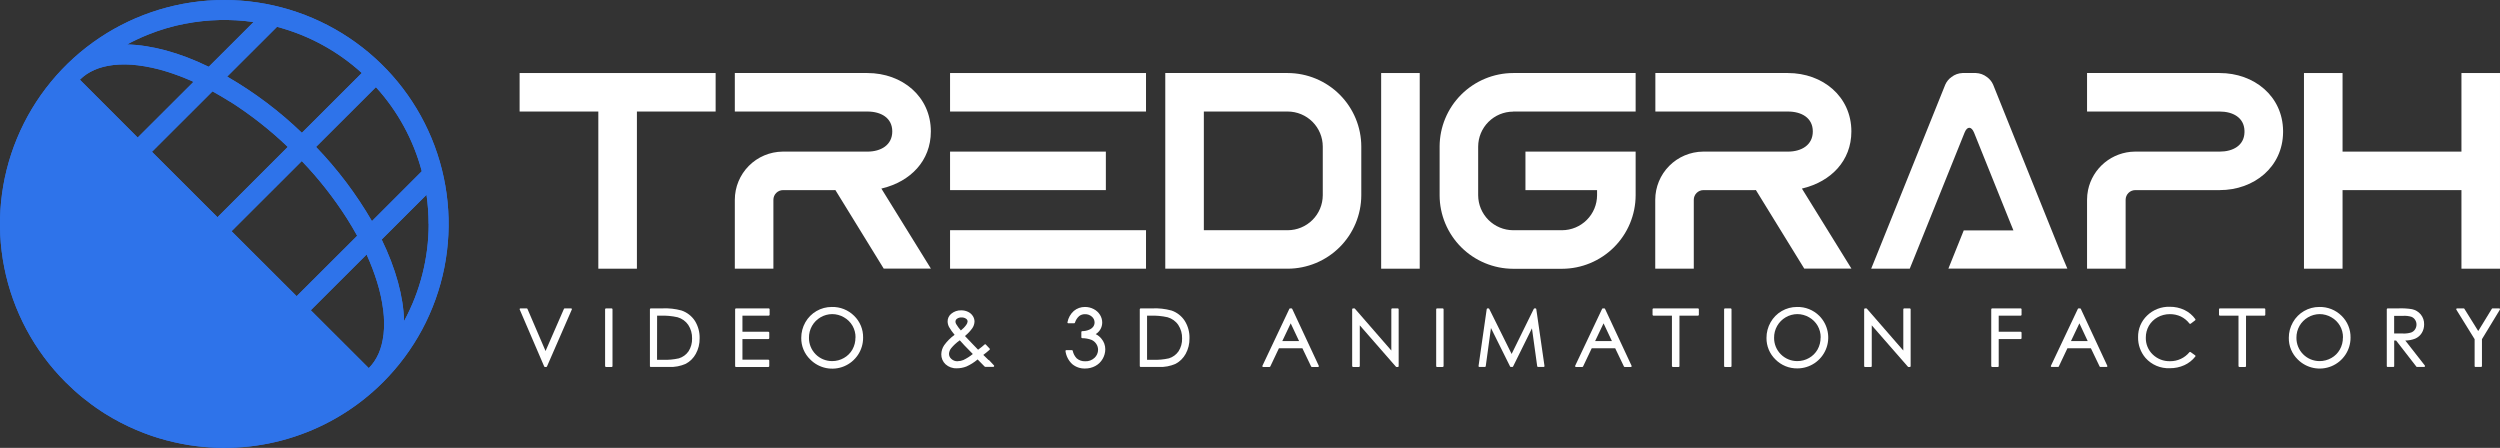 <svg xmlns="http://www.w3.org/2000/svg" width="307" height="55" viewBox="0 0 307 55" fill="none"><rect x="0" y="0" width="307" height="55" fill="#333333" stroke="none"/><g clip-path="url(#clip0_726_254)"><path d="M102.447 23.346H96.158C95.844 23.346 95.543 23.471 95.321 23.693C95.099 23.915 94.974 24.215 94.973 24.529V32.996H90.236V24.529C90.238 22.971 90.856 21.476 91.955 20.37C93.053 19.263 94.545 18.634 96.106 18.618H106.515C108.186 18.618 109.571 17.808 109.571 16.139C109.571 14.471 108.186 13.696 106.515 13.696H90.236V8.968H106.515C110.799 8.968 114.308 11.859 114.308 16.139C114.308 19.777 111.773 22.282 108.377 23.12L108.232 23.155L114.316 32.987H108.522L102.583 23.337L102.447 23.346Z" fill="white"></path><path d="M215.475 23.346H209.182C208.868 23.346 208.567 23.471 208.345 23.693C208.123 23.915 207.998 24.215 207.997 24.529V32.996H203.264V24.529C203.266 22.972 203.882 21.479 204.979 20.373C206.076 19.266 207.565 18.636 209.124 18.618H219.554C221.228 18.618 222.613 17.808 222.613 16.139C222.613 14.471 221.228 13.696 219.554 13.696H203.278V8.968H219.554C223.841 8.968 227.349 11.859 227.349 16.139C227.349 19.777 224.812 22.282 221.419 23.12L221.274 23.155L227.358 32.987H221.564L215.622 23.337L215.475 23.346Z" fill="white"></path><path d="M143.096 32.996V8.968H158.137C160.532 8.976 162.827 9.931 164.519 11.623C166.211 13.315 167.163 15.608 167.167 17.999V23.991C167.157 26.377 166.202 28.663 164.511 30.35C162.819 32.037 160.528 32.988 158.137 32.996H143.101H143.096ZM155.602 28.271H158.137C159.276 28.267 160.367 27.813 161.173 27.009C161.978 26.205 162.432 25.116 162.436 23.979V17.999C162.435 16.86 161.982 15.767 161.177 14.961C160.371 14.155 159.278 13.7 158.137 13.696H147.832V28.271H155.602Z" fill="white"></path><path d="M174.342 8.968H169.606V32.996H174.342V8.968Z" fill="white"></path><path d="M287.665 32.996H282.928V8.968H287.665V18.618H297.315H302.266V8.968H306.999V32.996H302.266V23.346H297.315H287.665V32.996Z" fill="white"></path><path d="M253.272 31.57L247.463 17.131L244.757 10.393C244.591 10.016 244.325 9.691 243.987 9.453C243.601 9.156 243.132 8.986 242.645 8.968H240.991C240.504 8.986 240.036 9.156 239.65 9.453C239.312 9.691 239.045 10.016 238.879 10.393L230.359 31.57L229.78 32.996H234.516L235.096 31.57L240.6 17.898L241.252 16.278C241.565 15.494 242.083 15.494 242.411 16.278L246.895 27.426L247.249 28.294H241.148L239.262 32.984H253.871L253.272 31.57Z" fill="white"></path><path d="M272.569 8.968H256.29V13.696H272.569C274.211 13.696 275.573 14.445 275.622 16.052V16.264C275.573 17.872 274.211 18.618 272.569 18.618H262.16C260.804 18.632 259.495 19.109 258.449 19.969C257.402 20.829 256.683 22.021 256.409 23.346C256.331 23.735 256.291 24.131 256.29 24.529V32.996H261.027V24.529C261.028 24.215 261.153 23.915 261.375 23.693C261.597 23.471 261.898 23.346 262.212 23.346H272.569C276.827 23.346 280.312 20.494 280.362 16.264V16.052C280.312 11.822 276.827 8.968 272.569 8.968Z" fill="white"></path><path d="M185.818 13.696H200.856V8.968H185.818C183.422 8.975 181.127 9.93 179.434 11.622C177.741 13.315 176.789 15.607 176.785 17.999V23.991C176.792 26.38 177.746 28.669 179.438 30.359C181.131 32.048 183.425 33.001 185.818 33.007H191.821C194.215 33.001 196.508 32.048 198.201 30.359C199.894 28.67 200.849 26.38 200.856 23.991V18.618H187.325V23.346H196.12V23.979C196.116 25.116 195.662 26.205 194.856 27.009C194.051 27.813 192.96 28.267 191.821 28.271H185.818C184.679 28.267 183.588 27.813 182.782 27.009C181.977 26.205 181.523 25.116 181.519 23.979V17.999C181.523 16.862 181.977 15.772 182.782 14.968C183.588 14.164 184.679 13.711 185.818 13.707" fill="white"></path><path d="M70.108 37.869H69.349C69.328 37.869 69.308 37.875 69.29 37.886C69.273 37.898 69.259 37.914 69.251 37.932L66.994 43.106L64.772 37.932C64.763 37.914 64.749 37.898 64.732 37.886C64.714 37.875 64.694 37.869 64.673 37.869H63.911C63.894 37.87 63.877 37.874 63.862 37.883C63.847 37.892 63.834 37.904 63.824 37.918C63.816 37.933 63.812 37.95 63.812 37.967C63.812 37.984 63.816 38.001 63.824 38.016L66.826 45C66.834 45.019 66.847 45.035 66.864 45.046C66.881 45.057 66.901 45.063 66.921 45.064H67.075C67.095 45.063 67.115 45.057 67.132 45.046C67.149 45.035 67.162 45.019 67.17 45L70.215 38.016C70.224 38.001 70.228 37.984 70.228 37.967C70.228 37.95 70.224 37.933 70.215 37.918C70.205 37.903 70.192 37.891 70.176 37.882C70.161 37.874 70.143 37.869 70.125 37.869" fill="white"></path><path d="M75.097 37.869H74.413C74.385 37.87 74.358 37.881 74.338 37.901C74.318 37.921 74.306 37.948 74.306 37.976V44.957C74.306 44.985 74.317 45.012 74.337 45.032C74.357 45.053 74.385 45.064 74.413 45.064H75.111C75.125 45.064 75.139 45.061 75.152 45.056C75.165 45.05 75.176 45.042 75.186 45.032C75.196 45.022 75.203 45.011 75.208 44.998C75.213 44.985 75.216 44.971 75.215 44.957V37.976C75.215 37.948 75.204 37.921 75.185 37.901C75.165 37.881 75.139 37.87 75.111 37.869" fill="white"></path><path d="M83.683 38.126C82.929 37.921 82.147 37.834 81.366 37.868H79.917C79.889 37.868 79.861 37.88 79.841 37.9C79.821 37.92 79.81 37.947 79.81 37.975V44.956C79.809 44.971 79.812 44.985 79.817 44.998C79.822 45.011 79.83 45.023 79.84 45.033C79.85 45.043 79.862 45.051 79.876 45.056C79.889 45.061 79.903 45.064 79.917 45.063H82.142C82.857 45.097 83.569 44.963 84.222 44.67C84.74 44.393 85.165 43.969 85.445 43.453C85.765 42.871 85.927 42.216 85.914 41.553C85.936 40.795 85.734 40.048 85.335 39.404C84.944 38.805 84.362 38.355 83.683 38.126ZM80.693 38.765H81.076C81.792 38.736 82.509 38.801 83.208 38.959C83.741 39.11 84.204 39.443 84.517 39.898C84.841 40.394 85.005 40.976 84.987 41.567C85.004 42.122 84.854 42.669 84.555 43.137C84.269 43.553 83.85 43.859 83.367 44.005C82.719 44.151 82.053 44.211 81.389 44.181H80.685L80.693 38.765Z" fill="white"></path><path d="M94.402 37.869H90.378C90.35 37.87 90.324 37.881 90.304 37.901C90.285 37.921 90.274 37.948 90.274 37.976V44.957C90.274 44.971 90.276 44.984 90.281 44.998C90.286 45.011 90.294 45.022 90.304 45.032C90.313 45.042 90.325 45.05 90.338 45.056C90.351 45.061 90.364 45.064 90.378 45.064H94.359C94.387 45.064 94.415 45.053 94.435 45.032C94.455 45.012 94.466 44.985 94.466 44.957V44.274C94.465 44.246 94.454 44.22 94.434 44.2C94.414 44.181 94.387 44.17 94.359 44.17H91.172V41.637H94.359C94.387 41.636 94.414 41.625 94.434 41.605C94.454 41.585 94.465 41.558 94.466 41.53V40.845C94.465 40.817 94.454 40.79 94.434 40.771C94.414 40.751 94.387 40.74 94.359 40.74H91.172V38.762H94.402C94.43 38.762 94.457 38.75 94.477 38.73C94.497 38.71 94.509 38.684 94.51 38.655V37.973C94.509 37.945 94.497 37.918 94.477 37.898C94.457 37.878 94.43 37.867 94.402 37.866" fill="white"></path><path d="M102.14 37.695C101.48 37.693 100.831 37.867 100.261 38.198C99.691 38.529 99.219 39.007 98.895 39.581C98.564 40.165 98.391 40.826 98.394 41.498C98.387 41.991 98.481 42.48 98.671 42.935C98.861 43.39 99.142 43.801 99.498 44.144C100.027 44.68 100.705 45.046 101.444 45.196C102.183 45.345 102.95 45.272 103.647 44.984C104.344 44.696 104.94 44.207 105.357 43.58C105.774 42.953 105.995 42.216 105.99 41.463C106 40.965 105.907 40.469 105.717 40.008C105.527 39.547 105.244 39.13 104.886 38.782C104.528 38.426 104.1 38.146 103.63 37.959C103.16 37.772 102.657 37.682 102.151 37.695M105.048 41.454C105.055 41.968 104.926 42.475 104.675 42.923C104.428 43.358 104.068 43.717 103.632 43.962C103.191 44.214 102.691 44.346 102.183 44.343C101.808 44.344 101.437 44.271 101.09 44.128C100.744 43.985 100.429 43.774 100.165 43.509C99.901 43.243 99.692 42.928 99.55 42.581C99.409 42.235 99.338 41.864 99.341 41.489C99.333 40.974 99.463 40.466 99.718 40.017C99.967 39.583 100.325 39.22 100.758 38.967C101.19 38.713 101.682 38.577 102.183 38.571C102.692 38.571 103.192 38.706 103.632 38.962C104.07 39.208 104.434 39.566 104.686 40C104.938 40.44 105.067 40.939 105.06 41.446" fill="white"></path><path d="M121.403 44.219C121.145 43.962 120.925 43.748 120.748 43.583C120.994 43.401 121.252 43.192 121.519 42.955C121.541 42.936 121.554 42.909 121.556 42.88C121.557 42.866 121.555 42.852 121.55 42.839C121.545 42.826 121.537 42.815 121.527 42.805L121.055 42.304C121.046 42.294 121.034 42.286 121.022 42.281C121.009 42.275 120.995 42.273 120.981 42.273C120.968 42.273 120.954 42.275 120.941 42.281C120.928 42.286 120.917 42.294 120.907 42.304C120.714 42.484 120.448 42.698 120.108 42.946L119.476 42.29L118.494 41.261C118.842 40.982 119.149 40.657 119.407 40.295C119.568 40.056 119.659 39.778 119.67 39.491C119.67 39.247 119.597 39.008 119.462 38.805C119.32 38.585 119.119 38.409 118.882 38.296C118.619 38.17 118.329 38.105 118.037 38.108C117.589 38.096 117.152 38.247 116.808 38.533C116.668 38.647 116.555 38.791 116.479 38.954C116.402 39.117 116.364 39.296 116.368 39.476C116.373 39.712 116.432 39.944 116.542 40.153C116.738 40.494 116.967 40.816 117.225 41.113C116.732 41.472 116.298 41.906 115.939 42.4C115.721 42.727 115.6 43.109 115.591 43.502C115.587 43.733 115.631 43.962 115.721 44.175C115.812 44.388 115.946 44.579 116.116 44.736C116.491 45.073 116.983 45.249 117.486 45.228C117.894 45.23 118.299 45.154 118.68 45.005C119.176 44.782 119.638 44.49 120.053 44.138L120.922 45.023C120.943 45.043 120.971 45.054 121 45.055H121.974C121.994 45.055 122.013 45.049 122.03 45.038C122.047 45.028 122.061 45.012 122.069 44.994C122.08 44.977 122.085 44.957 122.085 44.938C122.085 44.917 122.08 44.898 122.069 44.881C121.895 44.679 121.684 44.453 121.441 44.21M117.582 44.363C117.301 44.37 117.03 44.266 116.826 44.074C116.734 43.997 116.661 43.901 116.611 43.792C116.561 43.684 116.535 43.566 116.536 43.447C116.552 43.201 116.642 42.967 116.794 42.773C117.102 42.398 117.461 42.067 117.86 41.79C118.068 42.027 118.263 42.238 118.439 42.423L119.462 43.473C119.106 43.764 118.717 44.011 118.303 44.21C118.085 44.303 117.851 44.352 117.614 44.352M117.99 40.578C117.774 40.331 117.581 40.066 117.411 39.786C117.358 39.693 117.33 39.589 117.33 39.482C117.332 39.413 117.351 39.346 117.385 39.286C117.419 39.227 117.466 39.176 117.524 39.138C117.682 39.027 117.873 38.972 118.066 38.982C118.264 38.971 118.461 39.025 118.628 39.135C118.685 39.17 118.732 39.219 118.766 39.277C118.8 39.335 118.819 39.401 118.822 39.468C118.809 39.621 118.753 39.767 118.659 39.89C118.473 40.151 118.248 40.383 117.993 40.578" fill="white"></path><path d="M134.57 41.018C134.81 40.868 135.008 40.659 135.145 40.412C135.282 40.164 135.353 39.886 135.352 39.604C135.352 39.271 135.257 38.946 135.08 38.664C134.891 38.362 134.624 38.117 134.307 37.955C133.977 37.782 133.61 37.693 133.238 37.695C132.736 37.688 132.248 37.861 131.864 38.184C131.458 38.548 131.184 39.036 131.085 39.572C131.081 39.587 131.081 39.603 131.084 39.618C131.088 39.633 131.095 39.647 131.105 39.659C131.115 39.671 131.127 39.681 131.141 39.688C131.155 39.696 131.171 39.699 131.186 39.699H131.899C131.921 39.699 131.942 39.692 131.96 39.68C131.979 39.667 131.992 39.65 132.001 39.63C132.097 39.315 132.277 39.033 132.522 38.814C132.727 38.657 132.979 38.575 133.238 38.583C133.55 38.571 133.854 38.681 134.086 38.889C134.189 38.977 134.272 39.085 134.329 39.208C134.385 39.33 134.414 39.463 134.414 39.598C134.415 39.781 134.359 39.959 134.254 40.11C134.119 40.287 133.936 40.422 133.727 40.5C133.463 40.611 133.179 40.666 132.893 40.662C132.865 40.662 132.839 40.673 132.819 40.693C132.8 40.712 132.789 40.739 132.789 40.766V41.423C132.789 41.45 132.799 41.476 132.818 41.495C132.837 41.515 132.863 41.526 132.89 41.527C133.286 41.528 133.679 41.6 134.049 41.741C134.286 41.847 134.487 42.02 134.628 42.238C134.768 42.448 134.842 42.695 134.843 42.947C134.843 43.133 134.806 43.317 134.731 43.488C134.657 43.659 134.548 43.812 134.411 43.939C134.257 44.084 134.075 44.197 133.875 44.27C133.676 44.344 133.464 44.375 133.252 44.364C132.874 44.378 132.505 44.25 132.218 44.005C131.971 43.747 131.802 43.424 131.731 43.074C131.726 43.051 131.713 43.031 131.694 43.017C131.676 43.003 131.653 42.995 131.63 42.996H130.946C130.931 42.996 130.915 43 130.902 43.006C130.888 43.013 130.875 43.022 130.865 43.034C130.855 43.046 130.848 43.06 130.844 43.075C130.84 43.089 130.839 43.105 130.842 43.12C130.926 43.728 131.216 44.288 131.664 44.708C132.106 45.077 132.668 45.272 133.243 45.254C133.684 45.259 134.118 45.153 134.506 44.945C134.88 44.745 135.19 44.444 135.402 44.077C135.614 43.718 135.727 43.309 135.729 42.892C135.731 42.412 135.56 41.947 135.248 41.582C135.061 41.352 134.827 41.166 134.562 41.035" fill="white"></path><path d="M143.837 38.126C143.083 37.921 142.301 37.834 141.52 37.869H140.071C140.043 37.869 140.016 37.881 139.996 37.901C139.976 37.921 139.965 37.947 139.964 37.976V44.956C139.964 44.985 139.975 45.012 139.995 45.032C140.015 45.052 140.043 45.063 140.071 45.063H142.296C143.012 45.097 143.725 44.963 144.379 44.67C144.896 44.391 145.321 43.968 145.602 43.453C145.921 42.871 146.082 42.216 146.068 41.553C146.092 40.795 145.89 40.048 145.489 39.404C145.102 38.805 144.523 38.354 143.846 38.126M140.859 38.765H141.247C141.964 38.736 142.68 38.801 143.38 38.959C143.913 39.109 144.377 39.442 144.689 39.899C145.014 40.394 145.179 40.976 145.161 41.567C145.178 42.122 145.026 42.67 144.727 43.138C144.441 43.552 144.024 43.858 143.542 44.005C142.892 44.151 142.226 44.21 141.56 44.181H140.859V38.765Z" fill="white"></path><path d="M158.684 37.93C158.675 37.911 158.661 37.896 158.643 37.885C158.626 37.875 158.606 37.869 158.586 37.869H158.426C158.406 37.869 158.386 37.874 158.369 37.885C158.352 37.896 158.339 37.911 158.331 37.93L155.028 44.913C155.019 44.929 155.014 44.946 155.014 44.964C155.014 44.982 155.019 44.999 155.028 45.015C155.037 45.029 155.05 45.042 155.065 45.05C155.08 45.059 155.097 45.063 155.115 45.064H155.897C155.917 45.064 155.937 45.058 155.954 45.047C155.971 45.037 155.984 45.021 155.993 45.003L157.053 42.765H159.933L161.005 45.003C161.013 45.021 161.026 45.037 161.043 45.047C161.06 45.058 161.08 45.064 161.1 45.064H161.856C161.874 45.064 161.891 45.06 161.906 45.051C161.922 45.042 161.934 45.03 161.943 45.015C161.952 44.999 161.956 44.982 161.956 44.964C161.956 44.946 161.952 44.929 161.943 44.913L158.684 37.93ZM159.524 41.88H157.467L158.499 39.705L159.524 41.88Z" fill="white"></path><path d="M171.649 37.869H170.959C170.931 37.87 170.905 37.881 170.885 37.901C170.866 37.921 170.855 37.948 170.855 37.976V43.045L166.385 37.907C166.375 37.895 166.362 37.885 166.348 37.879C166.334 37.872 166.319 37.869 166.304 37.869H166.153C166.125 37.87 166.098 37.881 166.078 37.901C166.058 37.921 166.047 37.948 166.046 37.976V44.957C166.046 44.985 166.057 45.012 166.077 45.032C166.097 45.053 166.125 45.064 166.153 45.064H166.875C166.903 45.064 166.93 45.053 166.95 45.032C166.97 45.012 166.982 44.985 166.982 44.957V39.951L171.414 45.026C171.424 45.038 171.436 45.047 171.449 45.053C171.463 45.06 171.477 45.063 171.492 45.064H171.649C171.663 45.064 171.677 45.062 171.69 45.056C171.703 45.051 171.715 45.043 171.725 45.033C171.736 45.023 171.743 45.011 171.749 44.998C171.754 44.985 171.756 44.971 171.756 44.957V37.976C171.756 37.947 171.745 37.92 171.725 37.9C171.704 37.88 171.677 37.869 171.649 37.869Z" fill="white"></path><path d="M177.165 37.869H176.467C176.439 37.87 176.413 37.881 176.393 37.901C176.374 37.921 176.363 37.948 176.363 37.976V44.957C176.363 44.971 176.365 44.985 176.37 44.998C176.375 45.011 176.383 45.022 176.392 45.032C176.402 45.042 176.414 45.05 176.427 45.056C176.439 45.061 176.453 45.064 176.467 45.064H177.165C177.194 45.064 177.221 45.053 177.241 45.032C177.261 45.012 177.273 44.985 177.273 44.957V37.976C177.272 37.948 177.26 37.921 177.24 37.901C177.22 37.881 177.194 37.87 177.165 37.869Z" fill="white"></path><path d="M188.556 37.868H188.446C188.426 37.868 188.406 37.874 188.389 37.885C188.372 37.896 188.359 37.911 188.35 37.929L185.627 43.467L182.878 37.929C182.87 37.911 182.857 37.896 182.841 37.885C182.824 37.874 182.805 37.869 182.785 37.868H182.672C182.646 37.868 182.622 37.878 182.602 37.895C182.583 37.912 182.571 37.935 182.568 37.961L181.566 44.942C181.563 44.957 181.564 44.972 181.568 44.987C181.572 45.002 181.579 45.016 181.589 45.027C181.599 45.039 181.612 45.048 181.625 45.054C181.639 45.06 181.655 45.064 181.67 45.063H182.345C182.37 45.063 182.395 45.053 182.414 45.036C182.433 45.02 182.446 44.996 182.449 44.971L183.089 40.28L185.439 45.006C185.448 45.023 185.462 45.037 185.479 45.047C185.496 45.058 185.515 45.063 185.534 45.063H185.714C185.733 45.063 185.752 45.058 185.769 45.048C185.785 45.037 185.798 45.023 185.807 45.006L188.124 40.318L188.768 44.971C188.771 44.996 188.783 45.02 188.803 45.036C188.822 45.053 188.846 45.063 188.872 45.063H189.558C189.573 45.063 189.588 45.059 189.602 45.053C189.615 45.046 189.627 45.037 189.637 45.026C189.647 45.014 189.654 45.001 189.658 44.987C189.663 44.972 189.664 44.957 189.663 44.942L188.655 37.952C188.651 37.927 188.639 37.904 188.62 37.887C188.6 37.87 188.576 37.86 188.55 37.86" fill="white"></path><path d="M197.099 37.93C197.09 37.912 197.077 37.897 197.06 37.886C197.043 37.875 197.024 37.869 197.004 37.869H196.833C196.813 37.869 196.793 37.874 196.776 37.885C196.759 37.896 196.746 37.911 196.737 37.93L193.432 44.913C193.424 44.929 193.42 44.947 193.421 44.965C193.422 44.983 193.427 45 193.437 45.016C193.447 45.031 193.46 45.043 193.476 45.051C193.492 45.06 193.509 45.064 193.527 45.064H194.307C194.327 45.064 194.346 45.058 194.363 45.047C194.38 45.037 194.394 45.021 194.402 45.003L195.465 42.765H198.345L199.417 45.003C199.425 45.021 199.439 45.037 199.456 45.047C199.473 45.058 199.492 45.064 199.513 45.064H200.266C200.284 45.064 200.301 45.06 200.317 45.051C200.333 45.042 200.346 45.03 200.356 45.015C200.364 44.999 200.369 44.982 200.369 44.964C200.369 44.946 200.364 44.929 200.356 44.913L197.099 37.93ZM197.942 41.88H195.883L196.917 39.705L197.942 41.88Z" fill="white"></path><path d="M208.524 37.869H203.04C203.012 37.87 202.985 37.881 202.965 37.901C202.945 37.921 202.934 37.948 202.933 37.976V38.658C202.934 38.687 202.945 38.713 202.965 38.733C202.985 38.753 203.012 38.765 203.04 38.765H205.314V44.957C205.314 44.985 205.326 45.012 205.346 45.032C205.366 45.053 205.393 45.064 205.421 45.064H206.134C206.148 45.064 206.162 45.061 206.175 45.056C206.188 45.05 206.199 45.042 206.209 45.032C206.219 45.022 206.226 45.011 206.231 44.998C206.236 44.985 206.239 44.971 206.238 44.957V38.765H208.516C208.543 38.765 208.57 38.753 208.589 38.733C208.609 38.713 208.62 38.686 208.62 38.658V37.976C208.62 37.948 208.609 37.921 208.589 37.901C208.57 37.881 208.543 37.87 208.516 37.869" fill="white"></path><path d="M212.525 37.869H211.824C211.796 37.87 211.77 37.881 211.75 37.901C211.731 37.921 211.72 37.948 211.72 37.976V44.957C211.72 44.971 211.722 44.985 211.727 44.998C211.732 45.011 211.74 45.022 211.749 45.032C211.759 45.042 211.771 45.05 211.784 45.056C211.797 45.061 211.81 45.064 211.824 45.064H212.525C212.539 45.064 212.553 45.061 212.566 45.056C212.579 45.05 212.59 45.042 212.6 45.032C212.61 45.022 212.617 45.011 212.623 44.998C212.628 44.985 212.63 44.971 212.63 44.957V37.976C212.63 37.948 212.619 37.921 212.599 37.901C212.58 37.881 212.553 37.87 212.525 37.869Z" fill="white"></path><path d="M220.671 37.695C220.011 37.693 219.363 37.867 218.792 38.198C218.222 38.529 217.751 39.007 217.427 39.581C217.094 40.165 216.921 40.826 216.925 41.498C216.919 41.99 217.013 42.479 217.202 42.934C217.391 43.389 217.672 43.801 218.026 44.144C218.379 44.5 218.801 44.78 219.265 44.969C219.73 45.157 220.228 45.249 220.729 45.24C221.477 45.237 222.208 45.013 222.829 44.597C223.45 44.18 223.934 43.59 224.22 42.9C224.506 42.21 224.581 41.451 224.436 40.718C224.292 39.986 223.933 39.312 223.406 38.782C223.048 38.426 222.62 38.146 222.15 37.959C221.68 37.772 221.177 37.682 220.671 37.695ZM223.568 41.454C223.574 41.968 223.445 42.474 223.195 42.923C222.948 43.358 222.588 43.717 222.152 43.962C221.711 44.214 221.211 44.346 220.703 44.343C220.328 44.344 219.957 44.271 219.61 44.127C219.264 43.984 218.949 43.774 218.685 43.508C218.42 43.243 218.211 42.928 218.069 42.581C217.927 42.235 217.856 41.864 217.858 41.489C217.851 40.974 217.982 40.465 218.238 40.017C218.487 39.583 218.845 39.22 219.278 38.967C219.71 38.713 220.202 38.577 220.703 38.571C221.212 38.572 221.712 38.707 222.152 38.962C222.59 39.208 222.954 39.566 223.206 40C223.457 40.44 223.587 40.939 223.58 41.446" fill="white"></path><path d="M234.522 37.869H233.833C233.805 37.87 233.778 37.881 233.758 37.901C233.738 37.921 233.726 37.948 233.726 37.976V43.045L229.255 37.907C229.246 37.895 229.234 37.886 229.22 37.879C229.207 37.873 229.192 37.869 229.177 37.869H229.024C228.996 37.87 228.969 37.881 228.95 37.901C228.93 37.921 228.919 37.948 228.919 37.976V44.957C228.919 44.971 228.921 44.985 228.926 44.998C228.932 45.011 228.939 45.022 228.949 45.032C228.959 45.042 228.97 45.05 228.983 45.056C228.996 45.061 229.01 45.064 229.024 45.064H229.748C229.762 45.064 229.776 45.061 229.788 45.056C229.801 45.05 229.813 45.042 229.823 45.032C229.832 45.022 229.84 45.011 229.845 44.998C229.85 44.985 229.853 44.971 229.852 44.957V39.951L234.285 45.026C234.295 45.038 234.307 45.047 234.321 45.054C234.335 45.06 234.35 45.064 234.366 45.064H234.522C234.536 45.064 234.55 45.061 234.563 45.056C234.576 45.05 234.587 45.042 234.597 45.032C234.607 45.022 234.614 45.011 234.619 44.998C234.624 44.985 234.627 44.971 234.627 44.957V37.976C234.627 37.948 234.616 37.921 234.596 37.901C234.577 37.881 234.55 37.87 234.522 37.869Z" fill="white"></path><path d="M248.138 37.869H244.632C244.604 37.87 244.577 37.881 244.557 37.901C244.537 37.921 244.526 37.948 244.525 37.976V44.957C244.525 44.985 244.536 45.012 244.556 45.032C244.577 45.053 244.604 45.064 244.632 45.064H245.336C245.35 45.064 245.364 45.061 245.377 45.056C245.39 45.05 245.401 45.042 245.411 45.032C245.421 45.022 245.428 45.011 245.433 44.998C245.439 44.984 245.441 44.971 245.441 44.957V41.637H248.143C248.171 41.636 248.198 41.625 248.217 41.605C248.237 41.585 248.248 41.558 248.248 41.53V40.845C248.248 40.817 248.237 40.791 248.217 40.771C248.198 40.751 248.171 40.74 248.143 40.74H245.441V38.762H248.143C248.171 38.762 248.198 38.75 248.217 38.73C248.237 38.71 248.248 38.683 248.248 38.655V37.973C248.248 37.945 248.237 37.918 248.217 37.898C248.198 37.878 248.171 37.867 248.143 37.866" fill="white"></path><path d="M255.524 37.929C255.515 37.911 255.501 37.896 255.484 37.885C255.467 37.874 255.448 37.868 255.428 37.868H255.257C255.237 37.867 255.217 37.873 255.2 37.884C255.183 37.895 255.17 37.91 255.161 37.929L251.856 44.913C251.847 44.928 251.842 44.945 251.842 44.963C251.842 44.981 251.847 44.998 251.856 45.014C251.866 45.029 251.879 45.041 251.895 45.049C251.91 45.058 251.928 45.063 251.946 45.063H252.725C252.745 45.063 252.765 45.057 252.782 45.047C252.799 45.036 252.812 45.02 252.821 45.002L253.881 42.764H256.761L257.833 45.002C257.841 45.02 257.854 45.036 257.871 45.047C257.888 45.057 257.908 45.063 257.928 45.063H258.684C258.702 45.063 258.72 45.058 258.735 45.05C258.751 45.041 258.764 45.029 258.774 45.014C258.782 44.998 258.786 44.981 258.786 44.963C258.786 44.946 258.782 44.928 258.774 44.913L255.524 37.929ZM256.367 41.879H254.318L255.35 39.704L256.367 41.879Z" fill="white"></path><path d="M269.014 43.241C268.994 43.223 268.968 43.212 268.941 43.212C268.914 43.212 268.888 43.223 268.869 43.241C268.582 43.593 268.219 43.877 267.807 44.069C267.395 44.262 266.945 44.36 266.49 44.355C266.097 44.367 265.704 44.3 265.337 44.158C264.97 44.016 264.635 43.801 264.352 43.528C264.076 43.262 263.858 42.942 263.713 42.588C263.567 42.234 263.497 41.854 263.506 41.471C263.499 40.958 263.629 40.452 263.883 40.005C264.138 39.569 264.506 39.209 264.949 38.964C265.407 38.708 265.924 38.575 266.45 38.577C266.919 38.57 267.383 38.669 267.808 38.866C268.224 39.068 268.586 39.366 268.866 39.733C268.883 39.755 268.908 39.77 268.936 39.773C268.963 39.777 268.991 39.77 269.014 39.754L269.567 39.332C269.588 39.315 269.602 39.29 269.606 39.263C269.609 39.236 269.603 39.209 269.587 39.187C269.244 38.709 268.785 38.324 268.254 38.068C267.687 37.798 267.066 37.663 266.438 37.672C265.927 37.657 265.419 37.745 264.943 37.93C264.467 38.115 264.033 38.393 263.666 38.747C263.307 39.089 263.023 39.501 262.831 39.958C262.64 40.415 262.547 40.907 262.556 41.402C262.536 42.338 262.862 43.248 263.472 43.959C263.843 44.376 264.303 44.705 264.818 44.923C265.334 45.14 265.891 45.241 266.45 45.217C267.067 45.224 267.678 45.096 268.24 44.843C268.766 44.602 269.226 44.239 269.584 43.785C269.593 43.774 269.599 43.762 269.603 43.748C269.606 43.735 269.607 43.721 269.605 43.707C269.603 43.693 269.599 43.679 269.592 43.666C269.585 43.654 269.575 43.643 269.564 43.635L269.014 43.241Z" fill="white"></path><path d="M278.073 37.869H272.598C272.57 37.87 272.543 37.881 272.524 37.901C272.504 37.921 272.494 37.948 272.494 37.976V38.658C272.494 38.686 272.504 38.713 272.524 38.733C272.543 38.753 272.57 38.765 272.598 38.765H274.887V44.957C274.887 44.985 274.898 45.012 274.918 45.032C274.938 45.053 274.965 45.064 274.994 45.064H275.706C275.72 45.064 275.734 45.061 275.747 45.056C275.76 45.05 275.771 45.042 275.781 45.032C275.791 45.022 275.799 45.011 275.804 44.998C275.809 44.985 275.811 44.971 275.811 44.957V38.765H278.073C278.101 38.765 278.128 38.753 278.147 38.733C278.167 38.713 278.178 38.686 278.178 38.658V37.976C278.178 37.948 278.167 37.921 278.147 37.901C278.128 37.881 278.101 37.87 278.073 37.869Z" fill="white"></path><path d="M284.812 37.695C284.151 37.692 283.503 37.865 282.932 38.197C282.362 38.528 281.89 39.006 281.567 39.581C281.234 40.164 281.061 40.826 281.066 41.498C281.059 41.99 281.153 42.479 281.342 42.934C281.532 43.389 281.812 43.801 282.167 44.144C282.697 44.676 283.374 45.038 284.111 45.186C284.848 45.333 285.612 45.258 286.307 44.971C287.001 44.684 287.595 44.197 288.011 43.572C288.428 42.948 288.649 42.214 288.647 41.463C288.657 40.965 288.564 40.47 288.375 40.009C288.186 39.548 287.904 39.13 287.546 38.782C287.188 38.426 286.76 38.146 286.29 37.959C285.82 37.773 285.317 37.683 284.812 37.695ZM287.709 41.454C287.714 41.969 287.585 42.475 287.332 42.923C287.088 43.358 286.728 43.718 286.292 43.962C285.851 44.213 285.351 44.345 284.843 44.343C284.469 44.344 284.098 44.27 283.751 44.127C283.405 43.983 283.091 43.773 282.827 43.507C282.563 43.242 282.354 42.927 282.212 42.581C282.07 42.234 281.999 41.863 282.002 41.489C281.995 40.974 282.125 40.466 282.378 40.017C282.629 39.584 282.987 39.223 283.42 38.969C283.852 38.716 284.342 38.579 284.843 38.571C285.352 38.572 285.852 38.707 286.292 38.962C286.729 39.208 287.092 39.566 287.344 40C287.596 40.44 287.726 40.939 287.72 41.446" fill="white"></path><path d="M295.369 41.816C295.783 41.815 296.194 41.737 296.58 41.587C296.916 41.443 297.2 41.2 297.394 40.89C297.588 40.572 297.689 40.205 297.683 39.832C297.696 39.389 297.549 38.958 297.269 38.614C296.994 38.285 296.617 38.057 296.197 37.967C295.668 37.882 295.131 37.849 294.595 37.868H293.202C293.174 37.869 293.147 37.881 293.128 37.901C293.108 37.92 293.097 37.947 293.097 37.975V44.956C293.097 44.97 293.1 44.984 293.105 44.997C293.11 45.01 293.117 45.022 293.127 45.032C293.137 45.042 293.148 45.05 293.161 45.055C293.174 45.06 293.188 45.063 293.202 45.063H293.903C293.917 45.063 293.931 45.06 293.943 45.055C293.956 45.05 293.968 45.042 293.978 45.032C293.987 45.022 293.995 45.01 294 44.997C294.005 44.984 294.008 44.97 294.007 44.956V41.821H294.245L296.73 45.023C296.74 45.035 296.752 45.046 296.766 45.053C296.78 45.06 296.796 45.063 296.811 45.063H297.681C297.7 45.063 297.72 45.058 297.737 45.048C297.753 45.037 297.767 45.023 297.776 45.005C297.786 44.988 297.791 44.969 297.791 44.949C297.791 44.929 297.786 44.91 297.776 44.892L295.369 41.816ZM295.102 40.948H294.001V38.785H295.131C295.465 38.767 295.799 38.806 296.119 38.901C296.305 38.974 296.463 39.103 296.571 39.271C296.686 39.442 296.746 39.643 296.745 39.849C296.747 40.06 296.686 40.268 296.571 40.445C296.459 40.62 296.293 40.753 296.099 40.827C295.777 40.927 295.439 40.97 295.102 40.954" fill="white"></path><path d="M306.989 37.923C306.98 37.906 306.966 37.892 306.95 37.883C306.934 37.873 306.915 37.868 306.896 37.868H306.088C306.069 37.868 306.052 37.873 306.036 37.882C306.02 37.892 306.007 37.904 305.998 37.92L304.326 40.653L302.626 37.92C302.616 37.904 302.603 37.892 302.588 37.882C302.572 37.873 302.554 37.868 302.536 37.868H301.733C301.714 37.867 301.696 37.872 301.679 37.882C301.663 37.892 301.649 37.906 301.641 37.923C301.631 37.939 301.625 37.958 301.625 37.976C301.625 37.995 301.631 38.014 301.641 38.03L303.883 41.651V44.956C303.883 44.97 303.885 44.984 303.89 44.997C303.895 45.01 303.903 45.021 303.913 45.031C303.922 45.041 303.934 45.049 303.947 45.055C303.96 45.06 303.973 45.063 303.987 45.063H304.677C304.705 45.063 304.733 45.052 304.753 45.032C304.773 45.011 304.784 44.984 304.784 44.956V41.651L306.983 38.03C306.993 38.014 306.998 37.995 306.998 37.976C306.998 37.958 306.993 37.939 306.983 37.923" fill="white"></path><path d="M8.071 46.946C9.404 48.281 10.872 49.475 12.451 50.509C12.587 50.598 12.723 50.688 12.862 50.775C14.099 51.552 15.396 52.229 16.741 52.799L17.054 52.929C17.5 53.111 17.952 53.285 18.404 53.444L18.752 53.563L19.236 53.719L19.485 53.797C20.694 54.164 21.927 54.449 23.176 54.65L23.352 54.676C27.63 55.336 32.003 54.98 36.116 53.636C40.23 52.293 43.968 49.999 47.027 46.943C50.879 43.097 53.502 38.197 54.565 32.863C55.627 27.529 55.081 22 52.996 16.976C50.911 11.952 47.38 7.657 42.85 4.636C38.32 1.615 32.994 0.002 27.546 0.002C22.098 0.002 16.772 1.615 12.242 4.636C7.711 7.657 4.181 11.952 2.095 16.976C0.01 22 -0.536 27.529 0.527 32.863C1.589 38.197 4.213 43.097 8.065 46.943M13.914 7.981C14.908 7.878 15.912 7.89 16.904 8.016C18.082 8.162 19.246 8.413 20.38 8.765C21.534 9.12 22.665 9.549 23.764 10.049L16.906 16.891L9.809 9.789C10.808 8.791 12.193 8.184 13.922 7.984M28.219 12.458C30.772 14.08 33.157 15.95 35.34 18.042L26.707 26.674L18.659 18.641L26.093 11.22C26.8 11.606 27.508 12.023 28.216 12.472M43.86 28.956L36.429 36.373L28.434 28.392L37.061 19.777C39.137 21.943 40.995 24.308 42.609 26.836C43.057 27.546 43.474 28.252 43.86 28.956ZM47.09 41.102C46.891 42.837 46.285 44.207 45.286 45.205L38.165 38.097L45.016 31.255C45.521 32.354 45.953 33.486 46.311 34.641C46.665 35.773 46.917 36.935 47.064 38.111C47.191 39.102 47.203 40.105 47.099 41.099M52.641 27.493C52.644 31.661 51.606 35.764 49.62 39.43C49.547 36.417 48.597 32.97 46.87 29.413L52.375 23.918C52.545 25.106 52.63 26.304 52.63 27.504M51.784 21.041L45.674 27.151C43.76 23.85 41.455 20.792 38.808 18.042L46.163 10.7C48.844 13.645 50.777 17.191 51.798 21.038M44.431 8.965L37.073 16.31C34.306 13.645 31.224 11.327 27.895 9.407L34.019 3.294C37.896 4.321 41.468 6.266 44.431 8.965ZM22.756 2.909C25.519 2.378 28.351 2.309 31.137 2.707L25.632 8.201C22.069 6.466 18.619 5.532 15.6 5.46C16.416 5.019 17.255 4.625 18.114 4.277C19.616 3.668 21.173 3.207 22.764 2.9" fill="#2E73EA"></path><path d="M8.071 46.946C9.404 48.281 10.872 49.475 12.451 50.509C12.587 50.598 12.723 50.688 12.863 50.775C14.099 51.552 15.397 52.229 16.742 52.799L17.055 52.929C17.501 53.111 17.953 53.285 18.405 53.444L18.752 53.563L19.236 53.719L19.485 53.797C20.695 54.164 21.928 54.449 23.176 54.65L23.353 54.676C27.63 55.336 32.003 54.98 36.117 53.636C40.23 52.293 43.968 49.999 47.027 46.943C50.879 43.097 53.502 38.197 54.565 32.863C55.627 27.529 55.082 22 52.996 16.976C50.911 11.952 47.38 7.657 42.85 4.636C38.32 1.615 32.994 0.002 27.546 0.002C22.098 0.002 16.772 1.615 12.242 4.636C7.712 7.657 4.181 11.952 2.096 16.976C0.011 22 -0.535 27.529 0.527 32.863C1.59 38.197 4.213 43.097 8.065 46.943M13.914 7.981C14.909 7.878 15.912 7.89 16.904 8.016C18.083 8.162 19.246 8.413 20.38 8.765C21.535 9.12 22.665 9.549 23.764 10.049L16.907 16.891L9.809 9.789C10.809 8.791 12.193 8.184 13.923 7.984M28.22 12.458C30.772 14.08 33.157 15.95 35.34 18.042L26.707 26.674L18.66 18.641L26.093 11.22C26.8 11.606 27.508 12.023 28.217 12.472M43.861 28.956L36.43 36.373L28.434 28.392L37.061 19.777C39.138 21.943 40.996 24.308 42.609 26.836C43.057 27.546 43.474 28.252 43.861 28.956ZM47.091 41.102C46.891 42.837 46.285 44.207 45.286 45.205L38.165 38.097L45.017 31.255C45.521 32.354 45.954 33.486 46.312 34.641C46.665 35.773 46.917 36.935 47.065 38.111C47.191 39.102 47.203 40.105 47.099 41.099M52.642 27.493C52.645 31.661 51.606 35.764 49.62 39.43C49.547 36.417 48.597 32.97 46.871 29.413L52.375 23.918C52.545 25.106 52.63 26.304 52.63 27.504M51.784 21.041L45.674 27.151C43.761 23.85 41.456 20.792 38.808 18.042L46.164 10.7C48.845 13.645 50.777 17.191 51.798 21.038M44.431 8.965L37.073 16.31C34.306 13.645 31.224 11.327 27.895 9.407L34.02 3.294C37.897 4.321 41.468 6.266 44.431 8.965ZM22.756 2.909C25.519 2.378 28.351 2.309 31.137 2.707L25.633 8.201C22.069 6.466 18.619 5.532 15.6 5.46C16.416 5.019 17.256 4.625 18.115 4.277C19.616 3.668 21.174 3.207 22.765 2.9" fill="#2E73EA"></path><path d="M140.73 8.968H116.667V13.696H140.73V8.968Z" fill="white"></path><path d="M135.799 18.617H132.624H119.842H116.667V23.345H135.799V18.617Z" fill="white"></path><path d="M120.833 28.268H116.667V32.996H140.73V28.268H137.604H120.833Z" fill="white"></path><path d="M63.808 13.696V8.968H87.879V13.696H78.212V32.996H73.475V13.696H63.808Z" fill="white"></path></g><defs><clipPath id="clip0_726_254"><rect width="307" height="55" fill="white"></rect></clipPath></defs></svg>